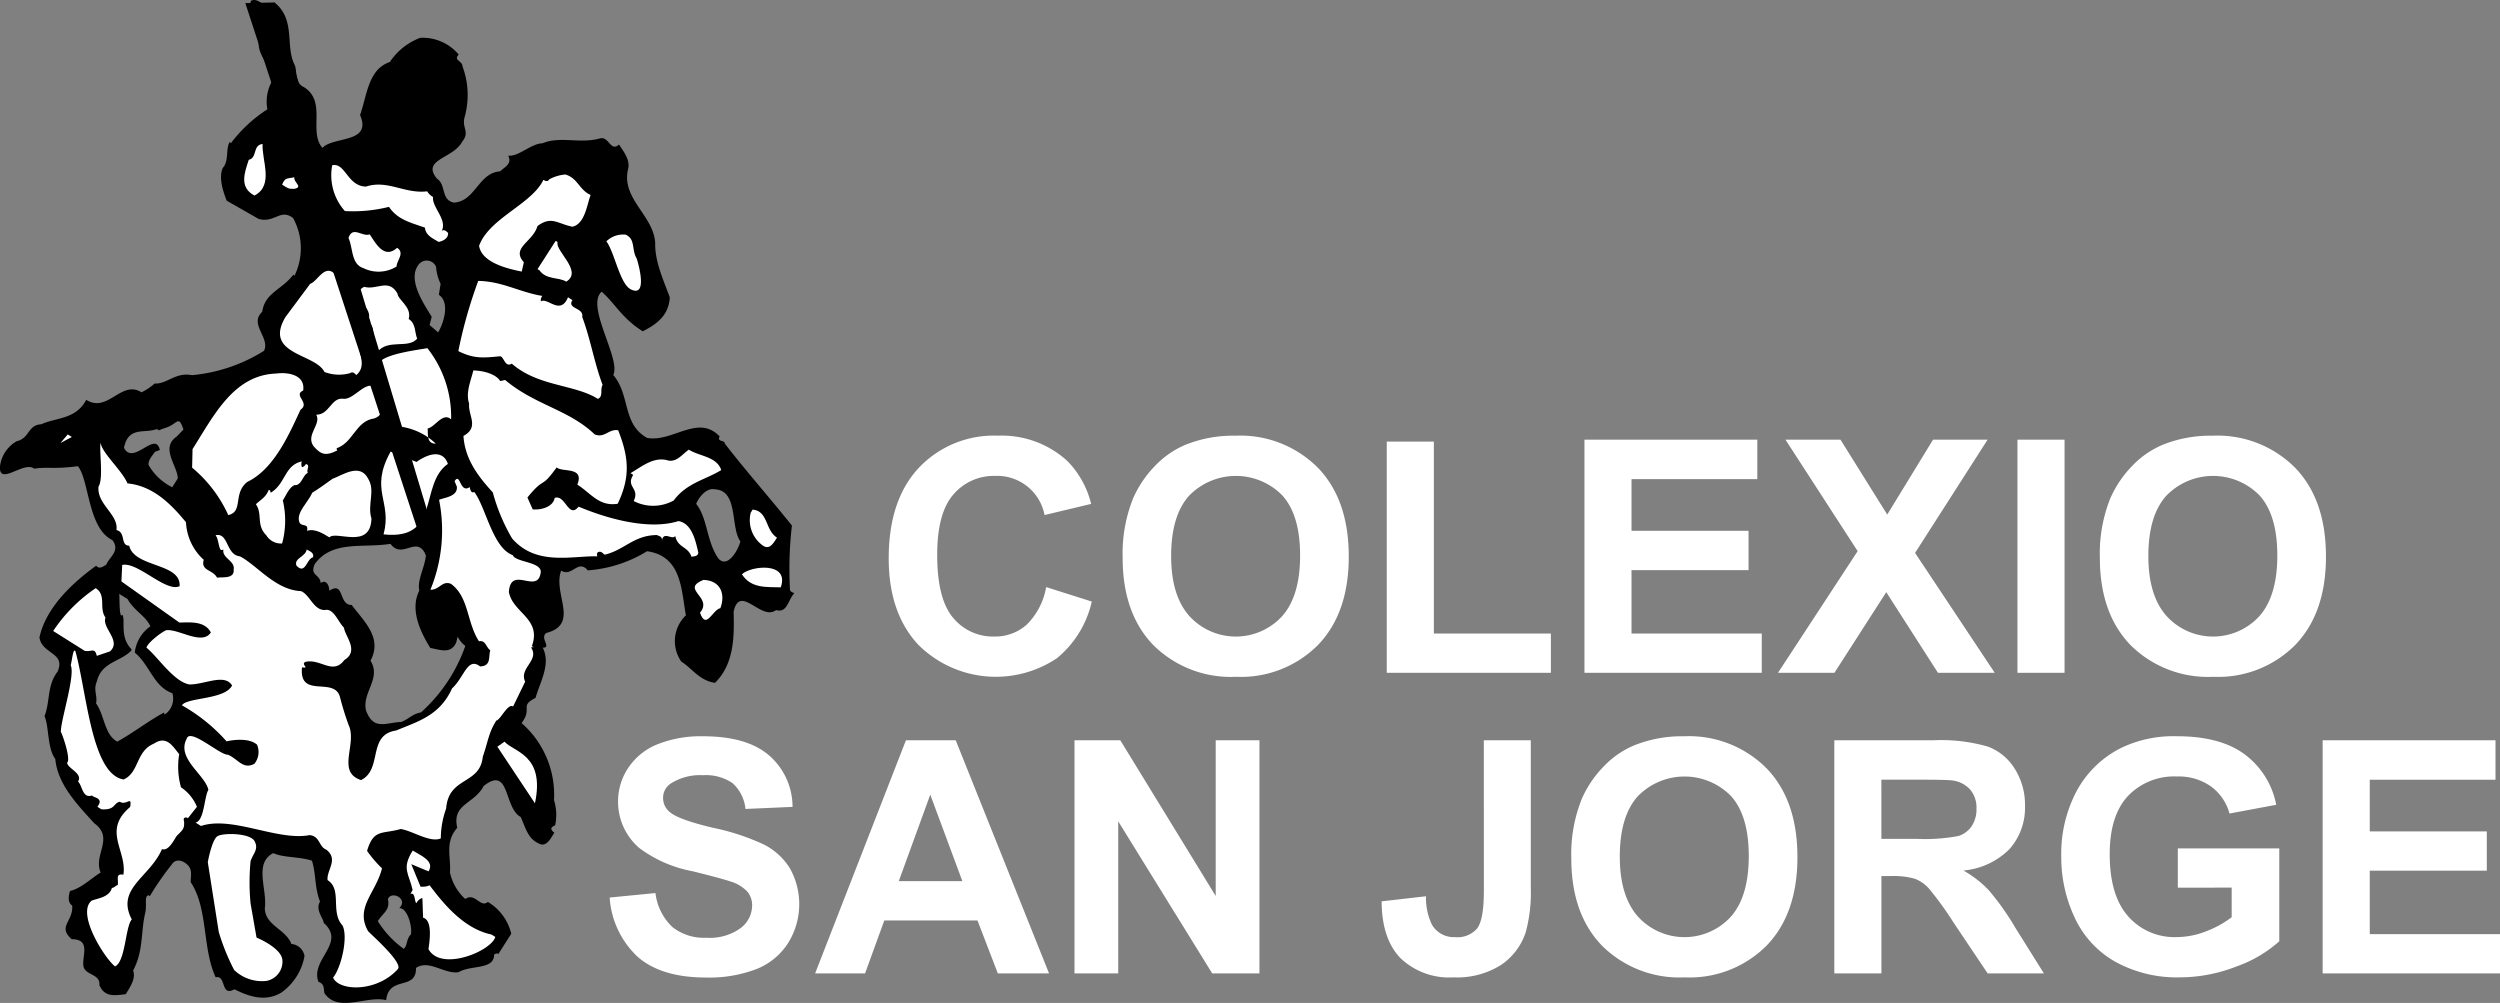 <svg xmlns="http://www.w3.org/2000/svg" width="278.708" height="111.813" viewBox="0 0 278.708 111.813">
  <rect x="0" y="0" width="278.708" height="111.813" fill="#808080" stroke="none"/>
  <g id="Grupo_853" data-name="Grupo 853" transform="translate(-152 -13588)">
    <g id="Grupo_755" data-name="Grupo 755" transform="translate(152 13588)">
      <g id="Grupo_723" data-name="Grupo 723">
        <g id="Grupo_721" data-name="Grupo 721" transform="translate(17.624 47.989)">
          <path id="Trazado_1670" data-name="Trazado 1670" d="M231.965,335.372c-.153.084-.02.064,0,0Z" transform="translate(-231.892 -335.372)" fill="#8f1028"/>
        </g>
        <g id="Grupo_722" data-name="Grupo 722">
          <path id="Trazado_1671" data-name="Trazado 1671" d="M305.94,362.813a41.633,41.633,0,0,1,.221-7.011c-2.346-2.955-5.294-6.29-7.486-9.15.045-.395-.943-.167-.562-.776-2.379-2.56-5.274.675-8.094.151-2.8-1.56-1.845-4.743-3.776-7.019.9-1.748-3.129-7.709-1.29-9.281,1.563,1.391,2.258,2.959,4.578,4.412,1.863-.929,2.907-1.973,3.014-3.777-.688-1.911-1.685-4.01-1.625-6.082-.18-3.061-3.829-4.946-3.02-8.225.267-1.085-.6-2.058-1.01-2.736-.962.863-1.11-.909-2.086-.692-2.3.651-4.45-.284-6.456.557-1.284.03-2.627,1.5-3.818,1.378.461.922-.367,1.242-.9,1.747-2.413.158-2.734,3.326-5.147,3.487-1.49-.308-.842-2.006-1.891-2.667-1.784-2.179,1.818-2.219,2.807-4.124.909-1.109-.08-1.524.282-2.768a9.133,9.133,0,0,0-.241-5.621c-.013-.645-1.049-.669-.427-1.324a5.243,5.243,0,0,0-4.292-1.869,7.07,7.07,0,0,0-3.388,2.7c-2.4.8-2.527,3.665-3.316,5.907,1.363,3.179-2.947,2.346-4.2,3.663-1.577-1.845.514-5.149-2.045-6.764-1.151-.521-.689-1.911-1.1-2.593-.99-2.1.174-4.943-2.193-6.858-1.063,1.008-1.7-.655-2.62-.184-.555,1.543.8,2.4.943,4.173-.5,1.788,1.3,2.927,1.45,4.705a4.661,4.661,0,0,0-.568,3.221,15.908,15.908,0,0,0-4.05,3.753l-.153-.093c-.474.752-.047,2.075-.768,2.877-.516,1.157.119,2.818.434,3.649l3.556,2.032c1.792.5,2.439-1.193,3.85-.093a7,7,0,0,1,.16,6.417l-.146-.093c-1.3,1.7-3.162,2-3.457,4.127-1.5,1.377.909,2.9.2,4.348a18.221,18.221,0,0,1-8.027,2.714c-1.885-.355-2.741,1-4.171.936a6.213,6.213,0,0,1-1.464.976c-2.253-1.423-3.75,2.359-6.156.839-1.183,2.2-3.255,1.935-5.02,2.724-1.524.08-1.27,1.558-2.741,1.892a3.732,3.732,0,0,0-1.857,2.814c-.141,2.226,2.7-.665,3.81.246,1.623-.24,2.119.084,4.873-.28,1.27,1.53,1.1,6.925,3.85,8.241.915,1.21-.355,1.885-.675,2.727-.341.208-.776.568-1.137.127-2.326,1.691-5.568,4.485-6.322,8.007.3,1.879,2.96,1.657,2.024,3.8-1.2,1.564-.809,3.282-1.457,4.972.522,1.171.288,3.55,1.2,4.766.268,2.908,2.594,5.215,4.324,7.152,2.306,1.671-.113,3.5.729,5.508-1.024.622-2.179,1.784-3.409,2.058-.228.7-.214,1.337.24,1.625.147,1.772-1.671,2.312-.06,3.75,2.32,0,.99,2.106,1.364,3.183.321.829,1.845.741,1.73,1.931.576,1.416,1.806,1.143,2.935,1.016.568-.9,1.135-1.8.822-2.641,1.183-2.2.835-4.318,1.369-6.5.175-.949-.14-1.778.348-1.891l.153.094a31.472,31.472,0,0,1,2.433-3.511c.475-.754,1.323-.434,1.825.094s.282,1.236.294,1.879c1.952,2.907,1.27,7.326,2.781,10.594,1.222-.28.5,2.212,2.1,1.337,1.75.889,3.542,1.391,5.24.355a6.369,6.369,0,0,0,2.566-4.058,1.613,1.613,0,0,0-1.464-1.35c-.627-1.657-2.913-2.051-2.961-3.97.294-2.139-1.256-5.013.937-6.156,1.149.522,2.927.381,4.317.842.482,1.564.268,2.9.9,4.566-.575.9.441,1.964.4,2.359,2.571,2.26-1.524,4.09-.575,6.584.7.228.562.775.668,1.262,1.537,2.233,4.7.235,6.883.776.282-2.78,3.383-1.022,3.322-3.589,1.457-.976,3.128.708,4.746.474,1.364-.822,3.95-.246,3.957-1.925a.377.377,0,0,1,.488-.113l1.431-2.253a5.663,5.663,0,0,0-2.607-3.542c-.87.709-1.411-1.1-2.527-.327a5.663,5.663,0,0,1-1.705-2.975c.161-1.583-.628-3.342.816-4.959-.609-2.707,1.865-2.607,2.947-4.665,2.955-2.34,2.233,2.466,4.131,3.455.528,1.176.8,2.4,1.953,2.921.9.562,1.416-.581,1.8-1.183a.674.674,0,0,1-.355-.441.629.629,0,0,1,.435-.353,5.493,5.493,0,0,0-.121-2.815,10.638,10.638,0,0,0-3.616-8.6c1.284-1.71-.293-1.87,1.558-2.807.5-1.791,1.731-3.743.8-5.6,1.036.026-.373-1.076.4-1.638,3.776-.982.682-4.411,1.657-6.951,1.2.762,1.892-1.33,2.961-.026a14.637,14.637,0,0,0,6.61-2.133c3.87.542,3.81,4.3,4.332,7.146a3.978,3.978,0,0,0-.514,5.153c1.2.756,2.018,2.119,3.756,2.373,2.219-2.179,2.139-5.388,2.079-7.954.715-3.127,3.082,1.11,4.733-.16,1.242.361,1.3-1.07,2.031-1.885C306.295,363.255,305.9,363.214,305.94,362.813Zm-69.718,14.063-.054-.24c-1.952,1.075-3.255,2.151-5.206,3.242-1.445-.709-1.451-3.028-2.374-4.245.175-.942-.333-1.47.088-2.466.534-2.193,2.613-2.146,3.863-3.455v-.121c-1.363-1.377-.641-3.229-1.022-3.857-.381.6-.294-2.072-.348-2.32l.929.575c.675,1.27,2.026,1.879,2.546,3.042a4.111,4.111,0,0,0-1.738,2.887l-.013.04c1.657,1.324,2.1,3.8,4.2,4.532A2.129,2.129,0,0,1,236.222,376.876Zm1.35-31c-1.872,1.293.14,3.325.119,4.675l-.615.978a6.273,6.273,0,0,1-2.641-2.49c-.047-.581.469-1.073.715-1.464l.548-.2c-.488-2.226-2.968,1.784-4-.241.482-2.426,2.26-1.577,3.629-2.085.215.053.254.113.248.15a5.781,5.781,0,0,1,.615-.25c1.518-.411,1.55-1.6,2.139.143Zm26.94-19.121a1.127,1.127,0,0,1,1.979.2,5.21,5.21,0,0,0,.508,1.9l-.2,1.217c1.383.935.367,3.488-.08,4.187l-.954-.82.24-.918C265.1,331.051,263.291,328.4,264.513,326.753Zm-.829,74.627c-.534.508-.361,1.25-.8,1.6a10.69,10.69,0,0,1-2.887-3.088c.568-.909,1.4-1.223,1.123-2.453.421-1,2.32,0,1.264,1.01C263.263,398.385,263.859,400.438,263.684,401.38Zm1.13-24.758c-1.03.214-1.257.675-2.179,1.063-1.8.087-3.115.976-3.951-1.27-.48-2.012,1.738-3.548.5-5.554,1.363-2.56-.742-4.385-2.092-6.209-1.51.02-.788-2.707-2.5-1.592-.026-.748-.454-1.262-.962-.849-.094-1.042-1.25-.795-.661-2.125,1.949-2.687,5.365-1.752,8.44-2.252,1.349,1.824,2.934-1.083,3.95,1.27-.121,1.389-1,2.786-.734,3.937-1.03,2.038-.014,4.4,1.222,6.4,1.117.207,2.3.715,2.895-.621l.153-.635a3.045,3.045,0,0,0,.856,1.029A17.885,17.885,0,0,1,264.815,376.622Zm33.145-17.165c-1.329-1.9-1.182-4.464-2.472-6.082.448-1.049,1.343-1.8,2.072-1.617,2.673.093,1.718,4.278,2.861,5.8C300.118,358.7,298.916,360.6,297.959,359.457Z" transform="translate(-217.876 -297.207)"/>
        </g>
      </g>
      <g id="Grupo_724" data-name="Grupo 724" transform="translate(53.408 19.452)">
        <path id="Trazado_1672" data-name="Trazado 1672" d="M272.789,314.963c-.387.943-.615,3.249-2.038,3.536-1.657-.333-2.333-1.236-3.89-.073-.521,1.8-2.974,2.4-1.516,4.038l-.24,1.035c-1.659-.327-4.466-1.022-4.753-2.867,1.123-3.095,5.856-4.619,7.171-7.358.148.093.449.283.656-.06a4.589,4.589,0,0,1,1.791-.536C271.373,313.086,271.492,314.382,272.789,314.963Z" transform="translate(-260.35 -312.677)" fill="#fff"/>
      </g>
      <g id="Grupo_725" data-name="Grupo 725" transform="translate(67.598 26.147)">
        <path id="Trazado_1673" data-name="Trazado 1673" d="M275.024,320.688c.335,1.066,1.13,4.321-.661,3.425-1.237-.621-1.812-4.151-2.727-5.354a2.7,2.7,0,0,1,2.145-.748C274.923,318.527,274.409,319.67,275.024,320.688Z" transform="translate(-271.635 -318.001)" fill="#fff"/>
      </g>
      <g id="Grupo_726" data-name="Grupo 726" transform="translate(59.925 26.852)">
        <path id="Trazado_1674" data-name="Trazado 1674" d="M268.734,323.108c-.842-.529-2.206-.175-2.988-1.261l-.214-.133,2.025-3.151.214.133C267.452,319.671,270.639,321.961,268.734,323.108Z" transform="translate(-265.533 -318.562)" fill="#fff"/>
      </g>
      <g id="Grupo_727" data-name="Grupo 727" transform="translate(36.929 18.396)">
        <path id="Trazado_1675" data-name="Trazado 1675" d="M258.59,315.4c-.119,1.183,1.592,2.466.983,3.776.341-.214.548.127.7.228.02.641-.568.9-1.056,1.008-.6-.381-1.45-.7-1.524-1.591-1.544-.555-3.034-.861-4.01-2.319a16.492,16.492,0,0,1-4.919.468,6,6,0,0,1-1.411-5.106c1.471-.324,1.684,2.333,3.764,2.379,2.393-.795,4.31.83,6.824.528A1.691,1.691,0,0,0,258.59,315.4Z" transform="translate(-247.245 -311.837)" fill="#fff"/>
      </g>
      <g id="Grupo_728" data-name="Grupo 728" transform="translate(51.096 31.317)">
        <path id="Trazado_1676" data-name="Trazado 1676" d="M271.23,324.252c-.641,1.008,1.3.819,1.09,1.871.935,2.486,1.337,5.106,2.278,7.586-.321.508.114,1.26-.527,1.558-2.614-1.645-6.664-1.364-9.6-3.931-.754.471-.875-.782-1.3-.822-1.945.187-2.921.288-4.659-.575a51.684,51.684,0,0,1,2.219-7.826c2.7.043,4.651,1.279,7.145,1.671a.761.761,0,0,0-.161.607c.756-.468,2.173,1.615,3.022-.454Z" transform="translate(-258.511 -322.113)" fill="#fff"/>
      </g>
      <g id="Grupo_729" data-name="Grupo 729" transform="translate(27.227 16.051)">
        <path id="Trazado_1677" data-name="Trazado 1677" d="M240.673,315.72c-1.744-.9-1.1-2.587-.635-3.984.976-.22.4-1.637,1.538-1.764C241.469,311.8,242.873,314.577,240.673,315.72Z" transform="translate(-239.529 -309.972)" fill="#fff"/>
      </g>
      <g id="Grupo_730" data-name="Grupo 730" transform="translate(31.453 19.766)">
        <path id="Trazado_1678" data-name="Trazado 1678" d="M244.287,314.207c-.643.018-.643.018-1.4-.458.327-.849.627-.655,1.369-.822C244.12,313.475,245.269,313.99,244.287,314.207Z" transform="translate(-242.89 -312.927)" fill="#fff"/>
      </g>
      <g id="Grupo_731" data-name="Grupo 731" transform="translate(38.857 25.873)">
        <path id="Trazado_1679" data-name="Trazado 1679" d="M254.138,321.617a3.8,3.8,0,0,1-3.7.186c-1.391-.454-1.137-2.188-1.665-3.361.461-1.4,1.53-.087,2.36-.407.561.781,1.557,2.88,3.054,1.5C255.094,320.113,254.126,320.974,254.138,321.617Z" transform="translate(-248.778 -317.783)" fill="#fff"/>
      </g>
      <g id="Grupo_732" data-name="Grupo 732" transform="translate(70.292 50.126)">
        <path id="Trazado_1680" data-name="Trazado 1680" d="M283.891,339.349c-1.732,1.074-3.843,1.421-5.294,3.386a4.708,4.708,0,0,1-4.465.067c.714-1.467-.915-1.544-.053-2.917l-.3-.187c1.364-.822,2.681-1.911,4.251-1.4.969.133,1.517-.729,2.252-1.223C281.478,337.833,283.383,337.829,283.891,339.349Z" transform="translate(-273.777 -337.071)" fill="#fff"/>
      </g>
      <g id="Grupo_733" data-name="Grupo 733" transform="translate(39.908 31.83)">
        <path id="Trazado_1681" data-name="Trazado 1681" d="M255.268,326.252c.835.524.654,1.544.948,2.185-.982,1.19-3.248-.013-4.444,1.5-1.056-.905.233-2.579-1.1-3.415,1.022-1.617-2.487-2.707-.368-3.856,1.378.414,2.727-1,3.717.756C254.05,324.12,255.655,324.909,255.268,326.252Z" transform="translate(-249.614 -322.521)" fill="#fff"/>
      </g>
      <g id="Grupo_734" data-name="Grupo 734" transform="translate(83.596 56.809)">
        <path id="Trazado_1682" data-name="Trazado 1682" d="M287.382,345.515c-.421.675-.841,1.344-1.516.923a3.465,3.465,0,0,1-1.411-3.709l.214-.342C286.427,342.567,286.039,344.67,287.382,345.515Z" transform="translate(-284.357 -342.386)" fill="#fff"/>
      </g>
      <g id="Grupo_735" data-name="Grupo 735" transform="translate(51.664 41.302)">
        <path id="Trazado_1683" data-name="Trazado 1683" d="M276.161,344.913c-2.079.333-3-1.187-4.5-2.133.83-2.065-1.738-1.337-2.3-1.925-1.866,2.58-1.231.876-3.263,3.359l.59,1.327c.881.08,2.252-.234,2.453-1.283,1.2-.411,1.529,2.389,2.66.976,3.328,1.4,7.907,2.633,11.128,1.611,1.485.234,1.913,2.153,2.221,3.522-.048.435-.489.395-.762.455-.409-1.2-1.505-.949-1.812-2.316-.321.5-1.278-.571-1.478.478.047-.441-.387-.482-.555-.581-2.587.006-3.657,1.691-5.836,2.185-.174-.1-.4-.482-.776-.254-.106.174-.106.174-.045.441-2.755-.087-6.8,1.123-9.5-2a20.721,20.721,0,0,1-2.146-5.124c-1.516-1.664-3.1-3.609-3.274-6.3,1.8-.983.5-2.272.635-3.6-.409-1.2.166-2.483.468-3.7,1.156.02,2.54.421,2.994,1.183l.548-.121c3.362,2.822,7.059,3.276,9.979,6.06,1.109.472,1.578-.645,2.627-.451C277.363,339.652,277.631,341.845,276.161,344.913Z" transform="translate(-258.963 -330.054)" fill="#fff"/>
      </g>
      <g id="Grupo_736" data-name="Grupo 736" transform="translate(31.215 30.19)">
        <path id="Trazado_1684" data-name="Trazado 1684" d="M251.138,327.3c.234.626-.241,1.047.147,1.765.26-.074.48-.417.881-.4l.455.287-1.137.475a.62.62,0,0,0,.341.454l-.26.08c.174,1.056.6,2.046-.348,2.874-.146-.094-.341-.451-.708-.207a4.528,4.528,0,0,1-2.853-.133c-1.016-2.072-6.8-1.913-4.363-6.1l2.774-3.73c.775-.228,1.55-2.126,2.644-1.19C250.262,322.687,249.594,326.08,251.138,327.3Z" transform="translate(-242.701 -321.217)" fill="#fff"/>
      </g>
      <g id="Grupo_737" data-name="Grupo 737" transform="translate(42.186 38.816)">
        <path id="Trazado_1685" data-name="Trazado 1685" d="M259.533,336.011c-.949-.834-1.784.868-2.62,1.016.048.7-.1,1.724.909,1.69a7.166,7.166,0,0,0-4.512-1.952c-.434-.006-1-5.949-1.885-6.931.435-1.066,4.078-1.518,5.461-1.758A12.379,12.379,0,0,1,259.533,336.011Z" transform="translate(-251.425 -328.077)" fill="#fff"/>
      </g>
      <g id="Grupo_738" data-name="Grupo 738" transform="translate(82.711 63.284)">
        <path id="Trazado_1686" data-name="Trazado 1686" d="M287.985,349.73c-1.583-.047-3.315.14-4.331-1.457C284.67,347.31,288.994,346.85,287.985,349.73Z" transform="translate(-283.654 -347.535)" fill="#fff"/>
      </g>
      <g id="Grupo_739" data-name="Grupo 739" transform="translate(77.455 64.65)">
        <path id="Trazado_1687" data-name="Trazado 1687" d="M282.33,351.769c-.908.2-1.584,2.487-2.272.508,1.5-1.764-2.246-2.586.375-3.655C282.344,348.669,282.926,350.2,282.33,351.769Z" transform="translate(-279.474 -348.622)" fill="#fff"/>
      </g>
      <g id="Grupo_740" data-name="Grupo 740" transform="translate(34.69 43.002)">
        <path id="Trazado_1688" data-name="Trazado 1688" d="M253.715,332.126c-.147-.094-.4-.024-.655.047-.629.986,1.076,2.292-.555,2.877-2.086.29-2.326,2.677-4.2,3.325l.04.262c-1.221.609-1.777.488-2.624-.5-.889-1.256.9-2.429.313-3.5,1.471.008,1.65-1.952,3.013-1.778s2.834-2.814,4.018-.688l.609-.3Z" transform="translate(-245.464 -331.406)" fill="#fff"/>
      </g>
      <g id="Grupo_741" data-name="Grupo 741" transform="translate(21.42 41.6)">
        <path id="Trazado_1689" data-name="Trazado 1689" d="M247.29,332.232c-1.171.521.821,1.363-.294,2.133-1.217,2.593-2.895,6.586-5.923,8.044-1.651,1.274-.415,3.318-2.133,3.706a14.824,14.824,0,0,0-4.03-5.286l.047-2.072c2.38-3.756,4.586-8.258,9.325-8.422C245.66,330.154,247.544,330.5,247.29,332.232Z" transform="translate(-234.911 -330.291)" fill="#fff"/>
      </g>
      <g id="Grupo_742" data-name="Grupo 742" transform="translate(42.496 50.346)">
        <path id="Trazado_1690" data-name="Trazado 1690" d="M255.607,338.4c1.637-1.157,3.034-1.2,3.5.214-3.255,2.286-.722,8.556-7.172,7.86,1-3.736-1.623-4.869.79-9.231Z" transform="translate(-251.672 -337.246)" fill="#fff"/>
      </g>
      <g id="Grupo_743" data-name="Grupo 743" transform="translate(10.968 49.364)">
        <path id="Trazado_1691" data-name="Trazado 1691" d="M268.5,341.945c1.276,1.645,2.052,6.251,4.29,7.039.321.822,3.249.736,3.122,1.931-.328,2.52-3.322-.849-3.55,2.165.407,2.354,3.683,2.961,2.566,6.049l.3.187c-.147-.087-.147-.087-.394-.034.976,1.451-1.377,2.294-.656,3.81l-1.343,2.768c-.6-.381-1.377,1.464-1.871,1.571-.876,1.357-.956,2.487-1.511,4.031-.313,3.167-3.809,2.178-4.083,5.774a9.92,9.92,0,0,0-.595,3.328c-1.169.528-3.129-.829-4.465-1.042-2.058.595-3.028-.047-3.756,2.439a13.084,13.084,0,0,0,1.664,1.945c-.675,2.734-3.048,4.371-1.55,7.005.5.528,3.816,3.443,3.342,4.2-2.34,2.627-6.578,2.514-7.245.976.909-1.1,1.71-4.558,1.042-5.822-1.376-1.5,0-4-1.656-5.046-.127-1.135,1.261-2.292-.147-3.4-.855-.328-.675-1.5-1.858-1.618-3.6.682-8.636-2.185-12.11-1.016l-.6-.381c.983-.22.956-2.893,1.43-3.649-.387-1.718-3.6-3.5-2.419-5.7.368-1.25,3.717,1.851,4.606,1.784,1.149.508,1.671,1.684,2.941,1.01a2.09,2.09,0,0,0,.294-2.126c-.81-.722-2.413-.595-3.4-.375a19.294,19.294,0,0,0-4.979-4.016c.568-.9,4.792-.609,5.594-2.212-.829-1.364-3.048-.107-4.732-.114-1.731-.254-3.556-3.095-4.812-4.1.133-.548,1.611-1.691,2.192-1.945,1.377-.187,4.03,1.744,4.986.246-.674-1.269-2.218-1.129-3.508-1.1l-6.463-4.586.087-1.837c1.718-.389,4.885,3.095,6.4,2.365.18-2.619-5.06-2.052-5.616-4.512-1.035-.026-.333-1.474-1.423-1.744.254-1.738-2.2-2.862-2-4.84.575-.905.06-3.957.234-4.9.121,1.129,2.413,3.117,2.994,4.538,2.768.274,4.739,2.153,6.524,4.332a6.024,6.024,0,0,0,1.979,4.19c-.361,1.251,1.016,1.064,1.484,1.993.488-.114,1.978.2,1.851-.936.175-.943-1.317-1.25-1.143-2.193l-.246.054c-.3-.187-.274-1.231-.629-1.659,1.47-.335,1.137,2.193,2.721,2.353,1.9.983,3.943,3.751,6.81,3.877,1,.421,1.391,2.139,2.667,2.106.981-.221,1.469,1.35,2.124,1.972.067.889,1.745,2.573.04,3.6-1.29,1.718-2.626-.174-4.336.207-.588.267.555.775-.389.609-.347,3.556,3.581.988,4.23,3.294a31.423,31.423,0,0,0,.968,3.135c.99,2.106-1.4,5.227,1.384,6.143,2.439-1.2.668-5.052,3.917-5.528,2.373-1,4.845-1.631,6.229-4.693,1.35-1.222,1.718-3.548,3.121-2.452,1.284-.034.915-1.1,1.143-1.8-.455-.288-.521-1.171-1.262-1-1.384-2.139-1.1-4.913-3.116-6.4-.995-.414-1.27.675-2.3.655a17.45,17.45,0,0,0,.968-10.029c.582-.258,2.106-.351,1.979-1.48l-.254-.589c.661-1.05.575,1.423,1.691.651C268.049,341.658,268.156,342.146,268.5,341.945Z" transform="translate(-226.599 -336.465)" fill="#fff"/>
      </g>
      <g id="Grupo_744" data-name="Grupo 744" transform="translate(33.305 52.474)">
        <path id="Trazado_1692" data-name="Trazado 1692" d="M252.469,344.283c-.114,3.509-3.971,1.284-4.691,2.092-.6-.375-1.657-1.042-2.486-.728.174-.943-.6-.378-.863-.969-.373-1.07.929-2.145,1.451-3.292.681-.411,1.457-.973,2.231-1.534,1.076-.375,3.068-1.852,4,0C252.929,341.215,251.981,342.719,252.469,344.283Z" transform="translate(-244.362 -338.939)" fill="#fff"/>
      </g>
      <g id="Grupo_745" data-name="Grupo 745" transform="translate(28.532 51.442)">
        <path id="Trazado_1693" data-name="Trazado 1693" d="M245.7,338.759a.652.652,0,0,0,.435-.353c.547.14.013.641.22.982-.581.26-.7,1.451-1.49,1.369-.589.262-.915,1.106-1.3,1.709a9.783,9.783,0,0,1-.08,4.8,1.92,1.92,0,0,1-1.752-.9c-1.163-1.157-.4-2.36-1.169-3.477.528-.51,1.117-.768,1.437-1.617.16.093.16.093.206.341,1.705-1.029,1.505-3.048,3.477-3.5A.882.882,0,0,0,245.7,338.759Z" transform="translate(-240.567 -338.118)" fill="#fff"/>
      </g>
      <g id="Grupo_746" data-name="Grupo 746" transform="translate(33.002 61.254)">
        <path id="Trazado_1694" data-name="Trazado 1694" d="M246.021,346.79c-.741.175-.841,2-1.851.935-.321-.827,1.056-1.008,1.137-1.8C245.607,346.116,246.155,346.249,246.021,346.79Z" transform="translate(-244.122 -345.921)" fill="#fff"/>
      </g>
      <g id="Grupo_747" data-name="Grupo 747" transform="translate(6.736 48.434)">
        <path id="Trazado_1695" data-name="Trazado 1695" d="M223.233,336.682l.815-.956.455.281Z" transform="translate(-223.233 -335.726)" fill="#fff"/>
      </g>
      <g id="Grupo_748" data-name="Grupo 748" transform="translate(55.446 82.683)">
        <path id="Trazado_1696" data-name="Trazado 1696" d="M266.162,369.835l-4.191-6.31.8-.562C263.763,364.126,267.325,364.374,266.162,369.835Z" transform="translate(-261.971 -362.963)" fill="#fff"/>
      </g>
      <g id="Grupo_749" data-name="Grupo 749" transform="translate(5.934 65.572)">
        <path id="Trazado_1697" data-name="Trazado 1697" d="M228.423,352.631c-.435,1.163,1.818,2.587.5,3.77l-1.471.5c-.228-1-.621-.389-1.363-.568l-3.5-2.206a17.463,17.463,0,0,1,4.739-4.773C228.564,350.137,227.655,351.574,228.423,352.631Z" transform="translate(-222.595 -349.355)" fill="#fff"/>
      </g>
      <g id="Grupo_750" data-name="Grupo 750" transform="translate(45.339 94.822)">
        <path id="Trazado_1698" data-name="Trazado 1698" d="M256.368,374.936l-1.925-.8,1.117,2.714-.949.22c-.421-1.891-1.283-2.432-.006-4.45C255.472,373.158,257.1,373.786,256.368,374.936Z" transform="translate(-253.933 -372.617)" fill="#fff"/>
      </g>
      <g id="Grupo_751" data-name="Grupo 751" transform="translate(45.762 98.691)">
        <path id="Trazado_1699" data-name="Trazado 1699" d="M263.3,381.188l.426.268c-.46,1.6-6.068,3.9-7.452,1.357.18-1.222.414-3.214-.6-3.508l-.079-2.193a1.1,1.1,0,0,0-.669.582c-.214-.127-.14-1.344-.661-1,.548-1.329,1.25-.553,2.133-1C257.865,377.625,260.131,380.52,263.3,381.188Z" transform="translate(-254.269 -375.694)" fill="#fff"/>
      </g>
      <g id="Grupo_752" data-name="Grupo 752" transform="translate(6.788 72.528)">
        <path id="Trazado_1700" data-name="Trazado 1700" d="M236.663,370.128a4.816,4.816,0,0,1,1.778,2.179l-1,1.264c-.153-.094-.153-.094-.4-.04-.093.147-.093.147-.033.395.067.881-.207.988-.836,1.643-.381.6-.929,1.685-1.631,1.457-1.35,3.149-5.173,4.372-3.362,7.834-.722.816-.7,4.713-1.865,5.233-1.1-.815-4.358-5.895-2.613-7.324.588-.255,2-.355,2.266-1.445.153.093.394-.24.641-.294.133-.542-.308-1.337.635-1.156.428-2.681-2.387-4.907.756-7.553.22-1.337-.409-.107-1.157-.582-.742.161-.468.943-2.045.843l-.455-.28c.809-1.022-.528-1.016-.581-1.264-1.076.375-1.064-1.029-1.572-1.563.576-.9-1.2-1.451-1.216-2.092.434-.355-.494-3.088-.7-3.429-.033-1.284,1.625-6.263,1.1-7.433.174-.7.268-1.939.522-1.564,1.276,4.585,1.791,13.729,5.374,14.3,1.757-.782,1.349-3.147,3.355-3.984,1.457-.976,2.125.294,2.841,1.163A8.556,8.556,0,0,0,236.663,370.128Z" transform="translate(-223.275 -354.887)" fill="#fff"/>
      </g>
      <g id="Grupo_753" data-name="Grupo 753" transform="translate(23.166 92.982)">
        <path id="Trazado_1701" data-name="Trazado 1701" d="M237.368,371.4c-.629.415-1.069,2.888-1.069,2.888l1.222,7.78a24.327,24.327,0,0,0,1.718,4.245,4.5,4.5,0,0,0,3.576,1.216,2.185,2.185,0,0,0,1.8-2.354c-.153-1.369-2.881-2.478-2.881-2.478l-.668-3.81a24.578,24.578,0,0,1,0-4.7c.287-.889.936-1.323.448-2.24S238,370.995,237.368,371.4Z" transform="translate(-236.299 -371.153)" fill="#fff"/>
      </g>
      <g id="Grupo_754" data-name="Grupo 754" transform="translate(27.349 0.269)">
        <path id="Trazado_1702" data-name="Trazado 1702" d="M239.626,297.5l20.13,61.553,1.009-2.082-17.878-59.545Z" transform="translate(-239.626 -297.422)"/>
      </g>
    </g>
    <g id="Grupo_886" data-name="Grupo 886">
      <g id="Grupo_771" data-name="Grupo 771" transform="translate(251.077 13636.573)">
        <path id="Trazado_1733" data-name="Trazado 1733" d="M314.22,352.713l5.088,1.613a11.4,11.4,0,0,1-3.89,6.32A12.247,12.247,0,0,1,300,359.176q-3.333-3.538-3.332-9.672,0-6.488,3.351-10.08a11.488,11.488,0,0,1,8.811-3.589,10.817,10.817,0,0,1,7.748,2.818,10.268,10.268,0,0,1,2.658,4.787l-5.194,1.241a5.371,5.371,0,0,0-5.479-4.362,5.91,5.91,0,0,0-4.689,2.076q-1.8,2.073-1.8,6.718,0,4.929,1.773,7.022a5.761,5.761,0,0,0,4.61,2.091,5.257,5.257,0,0,0,3.6-1.33A7.716,7.716,0,0,0,314.22,352.713Z" transform="translate(-296.669 -335.836)" fill="#fff"/>
      </g>
      <g id="Grupo_772" data-name="Grupo 772" transform="translate(277.156 13636.573)">
        <path id="Trazado_1734" data-name="Trazado 1734" d="M317.409,349.433a16.515,16.515,0,0,1,1.188-6.664,12.21,12.21,0,0,1,2.419-3.564,10.131,10.131,0,0,1,3.36-2.341,14.264,14.264,0,0,1,5.6-1.027,12.2,12.2,0,0,1,9.192,3.564q3.45,3.563,3.449,9.91,0,6.294-3.423,9.848a12.106,12.106,0,0,1-9.148,3.555,12.232,12.232,0,0,1-9.218-3.536Q317.407,355.638,317.409,349.433Zm5.407-.176q0,4.414,2.038,6.692a7.009,7.009,0,0,0,10.327.018q2.013-2.26,2.012-6.781,0-4.466-1.958-6.666a7.257,7.257,0,0,0-10.434.026Q322.815,344.771,322.816,349.257Z" transform="translate(-317.409 -335.836)" fill="#fff"/>
      </g>
      <g id="Grupo_773" data-name="Grupo 773" transform="translate(306.602 13637.229)">
        <path id="Trazado_1735" data-name="Trazado 1735" d="M340.827,362.134V336.357h5.248v21.4h13.048v4.378Z" transform="translate(-340.827 -336.357)" fill="#fff"/>
      </g>
      <g id="Grupo_774" data-name="Grupo 774" transform="translate(328.64 13637.017)">
        <path id="Trazado_1736" data-name="Trazado 1736" d="M358.353,362.178V336.189h19.271v4.4H363.6v5.762h13.048v4.378H363.6V357.8h14.52v4.378Z" transform="translate(-358.353 -336.189)" fill="#fff"/>
      </g>
      <g id="Grupo_775" data-name="Grupo 775" transform="translate(350.216 13637.017)">
        <path id="Trazado_1737" data-name="Trazado 1737" d="M375.512,362.178l8.881-13.563-8.049-12.426h6.134l5.213,8.349,5.106-8.349h6.081l-8.085,12.622,8.881,13.366h-6.33l-5.762-8.988-5.778,8.988Z" transform="translate(-375.512 -336.189)" fill="#fff"/>
      </g>
      <g id="Grupo_776" data-name="Grupo 776" transform="translate(376.914 13637.017)">
        <path id="Trazado_1738" data-name="Trazado 1738" d="M396.744,362.178V336.189h5.249v25.989Z" transform="translate(-396.744 -336.189)" fill="#fff"/>
      </g>
      <g id="Grupo_777" data-name="Grupo 777" transform="translate(386.098 13636.573)">
        <path id="Trazado_1739" data-name="Trazado 1739" d="M404.048,349.433a16.514,16.514,0,0,1,1.187-6.664,12.238,12.238,0,0,1,2.42-3.564,10.119,10.119,0,0,1,3.36-2.341,14.265,14.265,0,0,1,5.6-1.027,12.2,12.2,0,0,1,9.193,3.564q3.448,3.563,3.448,9.91,0,6.294-3.421,9.848a12.106,12.106,0,0,1-9.148,3.555,12.233,12.233,0,0,1-9.219-3.536Q404.048,355.638,404.048,349.433Zm5.407-.176q0,4.414,2.04,6.692a7.009,7.009,0,0,0,10.327.018q2.011-2.26,2.011-6.781,0-4.466-1.958-6.666a7.257,7.257,0,0,0-10.434.026Q409.454,344.771,409.455,349.257Z" transform="translate(-404.048 -335.836)" fill="#fff"/>
      </g>
      <g id="Grupo_778" data-name="Grupo 778" transform="translate(219.968 13670.084)">
        <path id="Trazado_1740" data-name="Trazado 1740" d="M271.929,380.462l5.105-.5a6.234,6.234,0,0,0,1.871,3.776,5.655,5.655,0,0,0,3.8,1.206,5.848,5.848,0,0,0,3.82-1.073,3.192,3.192,0,0,0,1.286-2.509,2.37,2.37,0,0,0-.541-1.569,4.333,4.333,0,0,0-1.889-1.127q-.922-.317-4.2-1.134a14.254,14.254,0,0,1-5.922-2.57,6.768,6.768,0,0,1-2.393-5.23,6.678,6.678,0,0,1,1.125-3.714,7.056,7.056,0,0,1,3.245-2.633,13.01,13.01,0,0,1,5.114-.9q4.893,0,7.366,2.145a7.575,7.575,0,0,1,2.6,5.726l-5.249.231a4.451,4.451,0,0,0-1.443-2.881,5.287,5.287,0,0,0-3.325-.879,6,6,0,0,0-3.581.941,1.892,1.892,0,0,0-.834,1.613,2,2,0,0,0,.78,1.578q.994.832,4.822,1.736a25.429,25.429,0,0,1,5.665,1.871,7.3,7.3,0,0,1,2.872,2.641,8.182,8.182,0,0,1-.2,8.324,7.439,7.439,0,0,1-3.511,2.9,14.715,14.715,0,0,1-5.655.948q-4.93,0-7.57-2.277A9.9,9.9,0,0,1,271.929,380.462Z" transform="translate(-271.929 -362.486)" fill="#fff"/>
      </g>
      <g id="Grupo_779" data-name="Grupo 779" transform="translate(242.873 13670.527)">
        <path id="Trazado_1741" data-name="Trazado 1741" d="M316.223,388.829h-5.709l-2.268-5.9H297.857l-2.145,5.9h-5.567l10.124-25.99h5.549Zm-9.662-10.283-3.58-9.644-3.511,9.644Z" transform="translate(-290.145 -362.839)" fill="#fff"/>
      </g>
      <g id="Grupo_780" data-name="Grupo 780" transform="translate(271.788 13670.527)">
        <path id="Trazado_1742" data-name="Trazado 1742" d="M313.14,388.829v-25.99h5.106L328.883,380.2V362.839h4.876v25.99h-5.266L318.016,371.88v16.949Z" transform="translate(-313.14 -362.839)" fill="#fff"/>
      </g>
      <g id="Grupo_781" data-name="Grupo 781" transform="translate(306.023 13670.527)">
        <path id="Trazado_1743" data-name="Trazado 1743" d="M351.765,362.839H357v16.452a16.763,16.763,0,0,1-.568,4.963,7.033,7.033,0,0,1-2.765,3.644,9.179,9.179,0,0,1-5.284,1.373,7.844,7.844,0,0,1-5.921-2.153q-2.073-2.156-2.091-6.321l4.947-.567a6.906,6.906,0,0,0,.655,3.156,2.825,2.825,0,0,0,2.589,1.4,2.864,2.864,0,0,0,2.481-1q.726-1,.727-4.158Z" transform="translate(-340.366 -362.839)" fill="#fff"/>
      </g>
      <g id="Grupo_782" data-name="Grupo 782" transform="translate(327.173 13670.084)">
        <path id="Trazado_1744" data-name="Trazado 1744" d="M357.186,376.084a16.521,16.521,0,0,1,1.188-6.666,12.215,12.215,0,0,1,2.421-3.564,10.084,10.084,0,0,1,3.36-2.34,14.267,14.267,0,0,1,5.6-1.029,12.2,12.2,0,0,1,9.192,3.564q3.448,3.563,3.448,9.91,0,6.294-3.421,9.848a12.106,12.106,0,0,1-9.148,3.555,12.235,12.235,0,0,1-9.22-3.536Q357.186,382.288,357.186,376.084Zm5.408-.177q0,4.414,2.038,6.693a7.01,7.01,0,0,0,10.327.016q2.012-2.26,2.012-6.78,0-4.468-1.959-6.666a7.257,7.257,0,0,0-10.433.025Q362.594,371.421,362.594,375.907Z" transform="translate(-357.186 -362.486)" fill="#fff"/>
      </g>
      <g id="Grupo_783" data-name="Grupo 783" transform="translate(356.496 13670.527)">
        <path id="Trazado_1745" data-name="Trazado 1745" d="M380.506,388.829v-25.99H391.55a18.887,18.887,0,0,1,6.056.7,5.97,5.97,0,0,1,3.022,2.49,7.484,7.484,0,0,1,1.134,4.1,6.944,6.944,0,0,1-1.719,4.832,8.269,8.269,0,0,1-5.142,2.4,12.194,12.194,0,0,1,2.81,2.18,29.5,29.5,0,0,1,2.988,4.22l3.172,5.07H397.6l-3.794-5.656a36.685,36.685,0,0,0-2.765-3.82,4.048,4.048,0,0,0-1.578-1.083,8.7,8.7,0,0,0-2.642-.292h-1.064v10.85Zm5.247-15h3.883a20.052,20.052,0,0,0,4.715-.319,2.83,2.83,0,0,0,1.472-1.1,3.393,3.393,0,0,0,.532-1.95,3.117,3.117,0,0,0-.7-2.119,3.224,3.224,0,0,0-1.975-1.02q-.639-.089-3.83-.088h-4.1Z" transform="translate(-380.506 -362.839)" fill="#fff"/>
      </g>
      <g id="Grupo_784" data-name="Grupo 784" transform="translate(381.794 13670.084)">
        <path id="Trazado_1746" data-name="Trazado 1746" d="M413.621,379.363v-4.378h11.311v10.354a14.24,14.24,0,0,1-4.778,2.81,17.41,17.41,0,0,1-6.339,1.213,14.224,14.224,0,0,1-7.108-1.71,10.873,10.873,0,0,1-4.556-4.894,15.8,15.8,0,0,1-1.525-6.922,14.952,14.952,0,0,1,1.7-7.216,11.444,11.444,0,0,1,4.982-4.839,13.423,13.423,0,0,1,6.222-1.3q4.84,0,7.562,2.031a9.164,9.164,0,0,1,3.5,5.611l-5.212.974a5.507,5.507,0,0,0-2.065-3.022,6.243,6.243,0,0,0-3.786-1.109,7.113,7.113,0,0,0-5.47,2.18q-2.029,2.18-2.03,6.472,0,4.627,2.057,6.94a6.863,6.863,0,0,0,5.389,2.314,9.019,9.019,0,0,0,3.307-.648,11.25,11.25,0,0,0,2.844-1.568v-3.3Z" transform="translate(-400.625 -362.486)" fill="#fff"/>
      </g>
      <g id="Grupo_785" data-name="Grupo 785" transform="translate(410.94 13670.527)">
        <path id="Trazado_1747" data-name="Trazado 1747" d="M423.8,388.829v-25.99h19.271v4.4H429.053V373H442.1v4.378H429.053v7.074h14.52v4.38Z" transform="translate(-423.804 -362.839)" fill="#fff"/>
      </g>
    </g>
  </g>
</svg>
